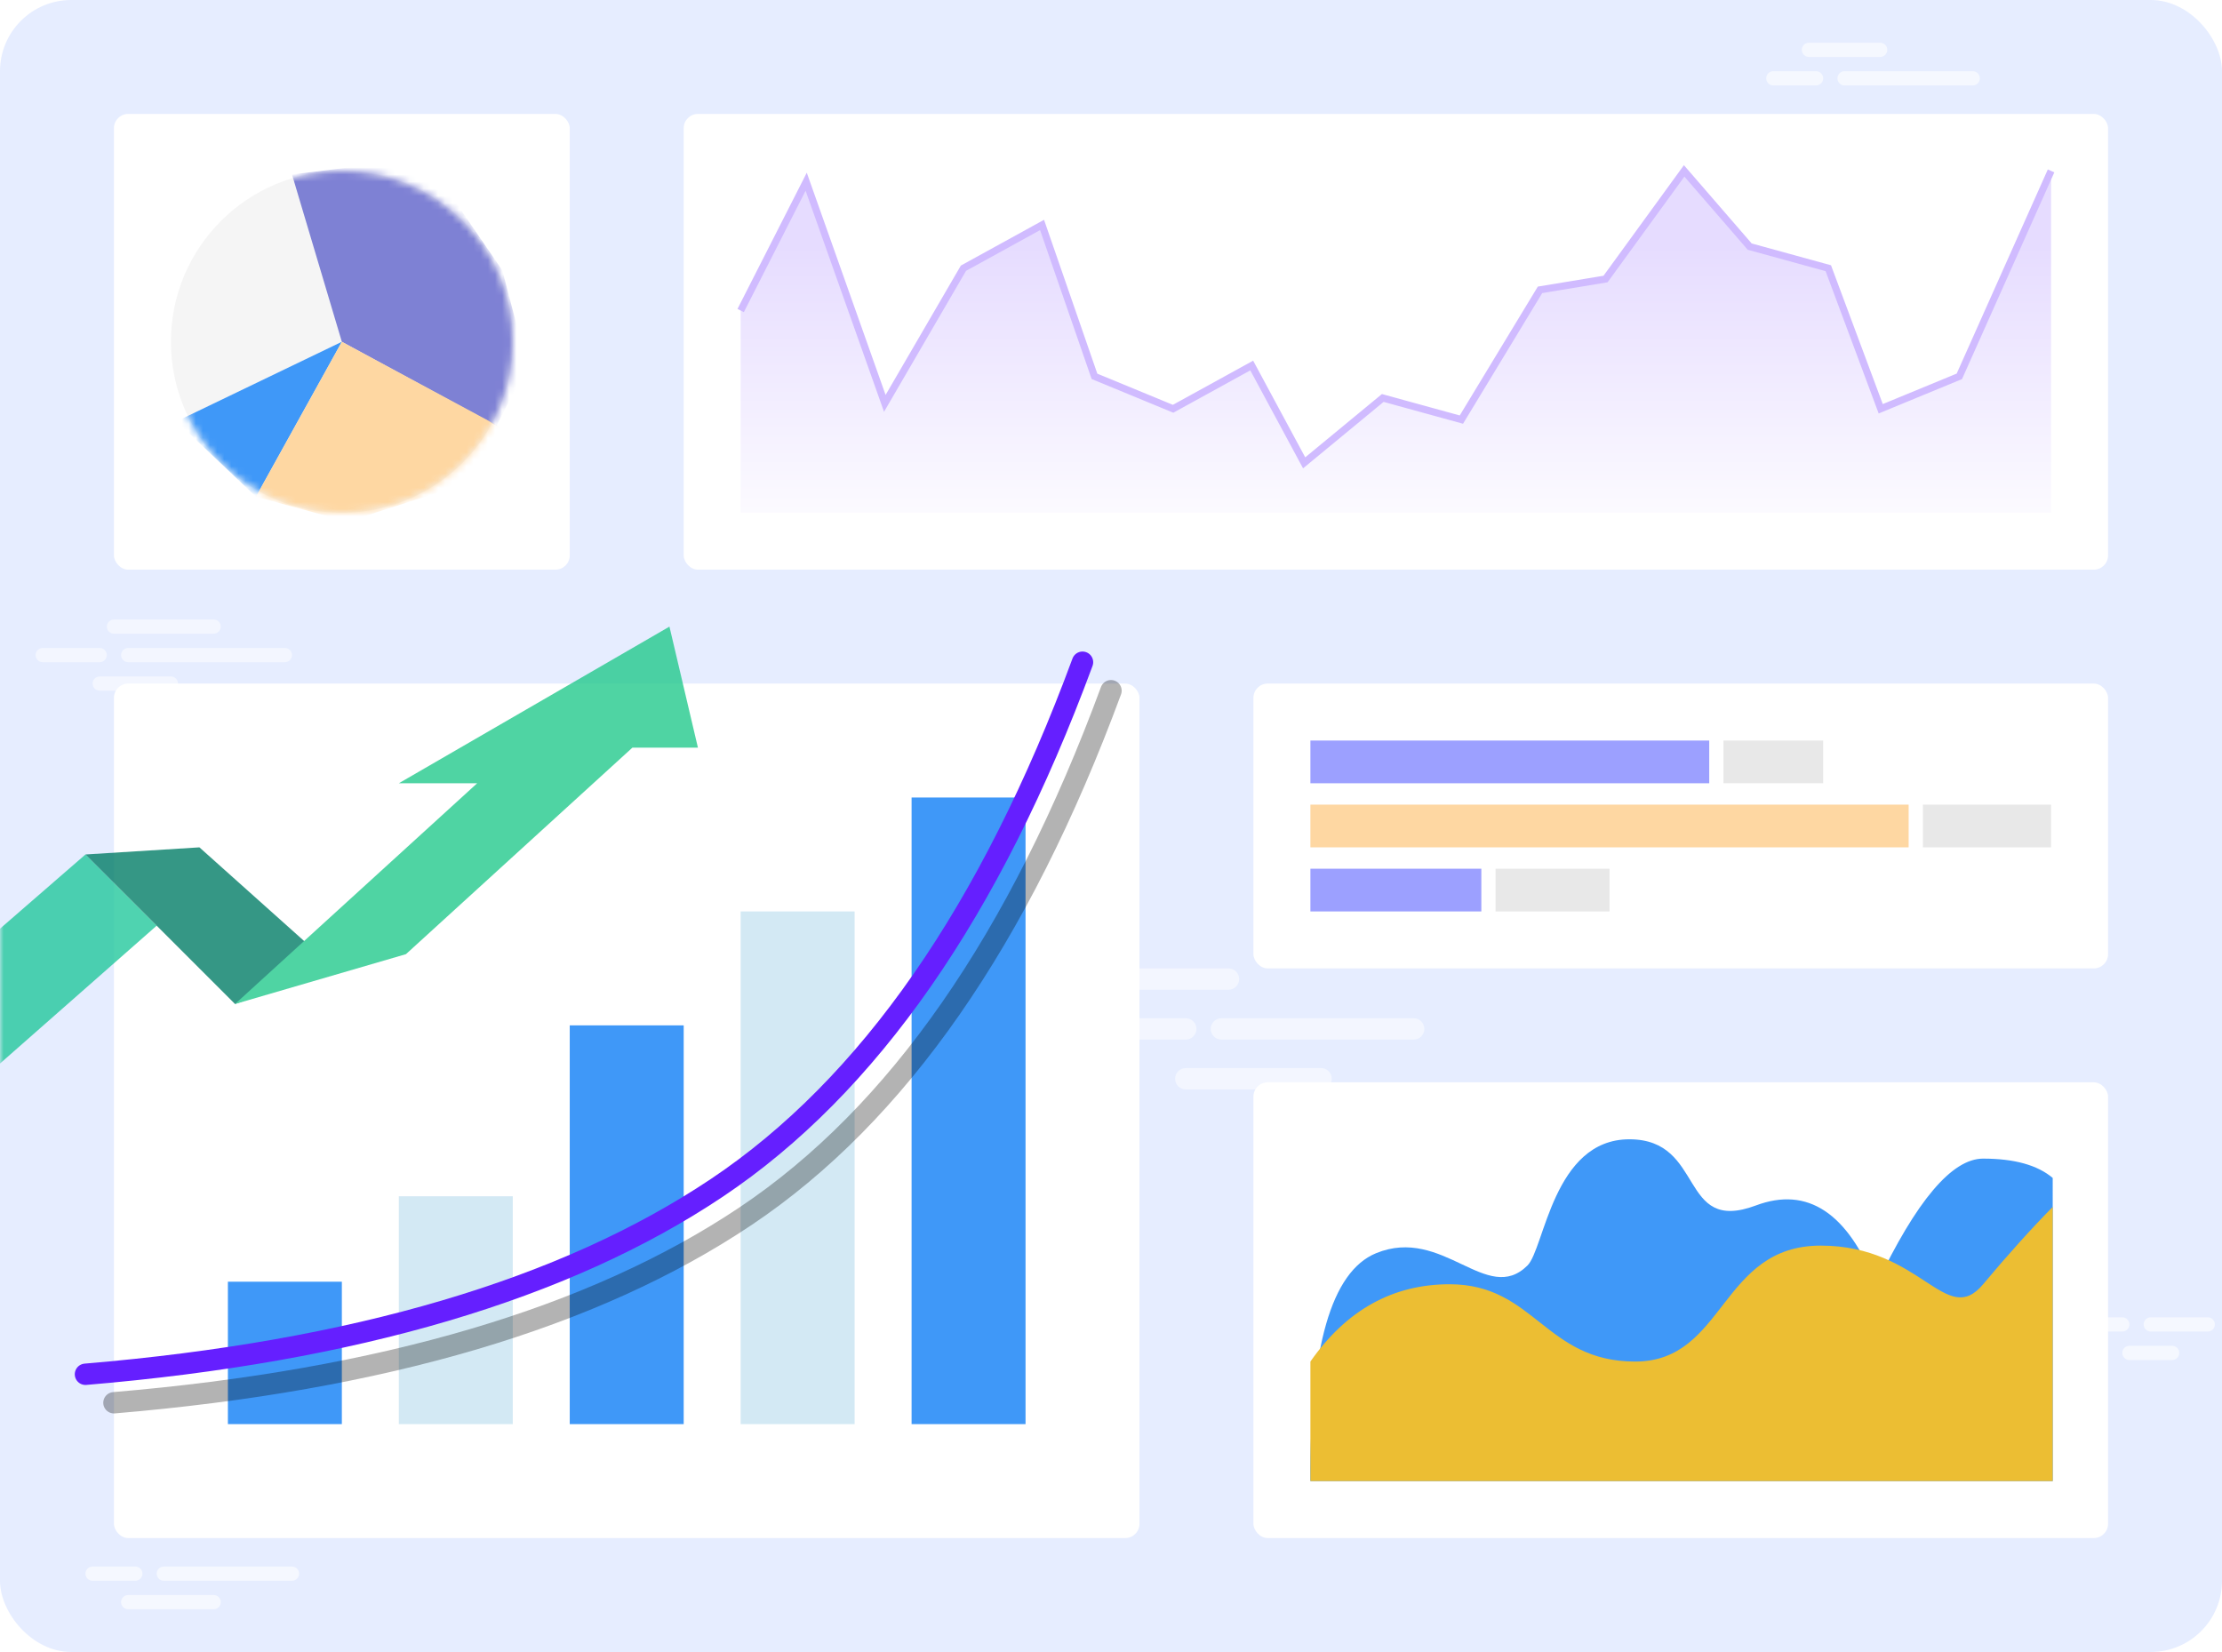 <svg xmlns="http://www.w3.org/2000/svg" xmlns:xlink="http://www.w3.org/1999/xlink" width="312" height="232" viewBox="0 0 312 232">
    <defs>
        <filter id="7booseuaqc" width="112%" height="137.5%" x="-6%" y="-18.8%" filterUnits="objectBoundingBox">
            <feOffset in="SourceAlpha" result="shadowOffsetOuter1"/>
            <feGaussianBlur in="shadowOffsetOuter1" result="shadowBlurOuter1" stdDeviation="3"/>
            <feColorMatrix in="shadowBlurOuter1" result="shadowMatrixOuter1" values="0 0 0 0 0 0 0 0 0 0.388 0 0 0 0 0.573 0 0 0 0.1 0"/>
            <feMerge>
                <feMergeNode in="shadowMatrixOuter1"/>
                <feMergeNode in="SourceGraphic"/>
            </feMerge>
        </filter>
        <filter id="2d5hjz0rwe" width="137.5%" height="137.5%" x="-18.8%" y="-18.8%" filterUnits="objectBoundingBox">
            <feOffset in="SourceAlpha" result="shadowOffsetOuter1"/>
            <feGaussianBlur in="shadowOffsetOuter1" result="shadowBlurOuter1" stdDeviation="3"/>
            <feColorMatrix in="shadowBlurOuter1" result="shadowMatrixOuter1" values="0 0 0 0 0 0 0 0 0 0.388 0 0 0 0 0.573 0 0 0 0.1 0"/>
            <feMerge>
                <feMergeNode in="shadowMatrixOuter1"/>
                <feMergeNode in="SourceGraphic"/>
            </feMerge>
        </filter>
        <filter id="tmx5tm1jzh" width="120%" height="160%" x="-10%" y="-30%" filterUnits="objectBoundingBox">
            <feOffset in="SourceAlpha" result="shadowOffsetOuter1"/>
            <feGaussianBlur in="shadowOffsetOuter1" result="shadowBlurOuter1" stdDeviation="3"/>
            <feColorMatrix in="shadowBlurOuter1" result="shadowMatrixOuter1" values="0 0 0 0 0 0 0 0 0 0.388 0 0 0 0 0.573 0 0 0 0.1 0"/>
            <feMerge>
                <feMergeNode in="shadowMatrixOuter1"/>
                <feMergeNode in="SourceGraphic"/>
            </feMerge>
        </filter>
        <filter id="lh0vi499bi" width="120%" height="137.5%" x="-10%" y="-18.8%" filterUnits="objectBoundingBox">
            <feOffset in="SourceAlpha" result="shadowOffsetOuter1"/>
            <feGaussianBlur in="shadowOffsetOuter1" result="shadowBlurOuter1" stdDeviation="3"/>
            <feColorMatrix in="shadowBlurOuter1" result="shadowMatrixOuter1" values="0 0 0 0 0 0 0 0 0 0.388 0 0 0 0 0.573 0 0 0 0.1 0"/>
            <feMerge>
                <feMergeNode in="shadowMatrixOuter1"/>
                <feMergeNode in="SourceGraphic"/>
            </feMerge>
        </filter>
        <filter id="79xgyqxz7j" width="117.2%" height="120.7%" x="-9.1%" y="-11%" filterUnits="objectBoundingBox">
            <feOffset in="SourceAlpha" result="shadowOffsetOuter1"/>
            <feGaussianBlur in="shadowOffsetOuter1" result="shadowBlurOuter1" stdDeviation="3"/>
            <feColorMatrix in="shadowBlurOuter1" result="shadowMatrixOuter1" values="0 0 0 0 0 0 0 0 0 0.388 0 0 0 0 0.573 0 0 0 0.1 0"/>
            <feMerge>
                <feMergeNode in="shadowMatrixOuter1"/>
                <feMergeNode in="SourceGraphic"/>
            </feMerge>
        </filter>
        <linearGradient id="a57w8rd3kd" x1="50%" x2="50%" y1="21.963%" y2="112.257%">
            <stop offset="0%" stop-color="#E6DCFF"/>
            <stop offset="100%" stop-color="#FFF"/>
        </linearGradient>
        <circle id="0ni4fecc5f" cx="24" cy="24" r="24"/>
        <rect id="hx0ua4sxta" width="312" height="232" x="0" y="0" rx="10"/>
    </defs>
    <g fill="none" fill-rule="evenodd">
        <g>
            <g>
                <g transform="translate(-24, -836) translate(0, 656) translate(24, 180)">
                    <mask id="jcwwo1ewrb" fill="#fff">
                        <use xlink:href="#hx0ua4sxta"/>
                    </mask>
                    <use fill="#E6EDFF" xlink:href="#hx0ua4sxta"/>
                    <g fill="#FFF" mask="url(#jcwwo1ewrb)">
                        <g>
                            <path d="M180.5 144c.828 0 1.5.672 1.5 1.5s-.672 1.5-1.5 1.5h-19c-.828 0-1.5-.672-1.5-1.5s.672-1.5 1.5-1.5h19zm13-7c.828 0 1.5.672 1.5 1.5s-.672 1.5-1.5 1.5h-27c-.828 0-1.5-.672-1.5-1.5s.672-1.5 1.5-1.5h27zm-32 0c.828 0 1.5.672 1.5 1.5s-.672 1.5-1.5 1.5h-13c-.828 0-1.5-.672-1.5-1.5s.672-1.5 1.5-1.5h13zm6-7c.828 0 1.5.672 1.5 1.5s-.672 1.5-1.5 1.5h-19c-.828 0-1.5-.672-1.5-1.5s.672-1.5 1.5-1.5h19zM19 89c.552 0 1 .448 1 1s-.448 1-1 1H9c-.552 0-1-.448-1-1s.448-1 1-1h10zm16-4c.552 0 1 .448 1 1s-.448 1-1 1H13c-.552 0-1-.448-1-1s.448-1 1-1h22zM9 85c.552 0 1 .448 1 1s-.448 1-1 1H1c-.552 0-1-.448-1-1s.448-1 1-1h8zm16-4c.552 0 1 .448 1 1s-.448 1-1 1H11c-.552 0-1-.448-1-1s.448-1 1-1h14z" opacity=".5" transform="translate(5, 6)"/>
                            <path d="M272 4c.552 0 1 .448 1 1s-.448 1-1 1h-18c-.552 0-1-.448-1-1s.448-1 1-1h18zm-22 0c.552 0 1 .448 1 1s-.448 1-1 1h-6c-.552 0-1-.448-1-1s.448-1 1-1h6zm9-4c.552 0 1 .448 1 1s-.448 1-1 1h-10c-.552 0-1-.448-1-1s.448-1 1-1h10zM300 183c.552 0 1 .448 1 1s-.448 1-1 1h-6c-.552 0-1-.448-1-1s.448-1 1-1h6zm5-4c.552 0 1 .448 1 1s-.448 1-1 1h-8c-.552 0-1-.448-1-1s.448-1 1-1h8zm-12 0c.552 0 1 .448 1 1s-.448 1-1 1h-6c-.552 0-1-.448-1-1s.448-1 1-1h6zM25 218c.552 0 1 .448 1 1s-.448 1-1 1H13c-.552 0-1-.448-1-1s.448-1 1-1h12zm11-4c.552 0 1 .448 1 1s-.448 1-1 1H18c-.552 0-1-.448-1-1s.448-1 1-1h18zm-22 0c.552 0 1 .448 1 1s-.448 1-1 1H8c-.552 0-1-.448-1-1s.448-1 1-1h6z" opacity=".6" transform="translate(5, 6)"/>
                        </g>
                    </g>
                    <g filter="url(#7booseuaqc)" mask="url(#jcwwo1ewrb)">
                        <g transform="translate(96, 16)">
                            <rect width="200" height="64" fill="#FFF" rx="2"/>
                            <g>
                                <path fill="url(#a57w8rd3kd)" d="M0 19.373L9.2 1.5 20.24 33 31.28 13.5 42.32 7.5 49.68 28.5 60.72 33 71.76 27 79.12 40.5 90.16 31.5 101.2 34.5 112.24 16.5 121.44 15 132.48 0 141.68 10.5 152.72 13.5 160.08 33 171.12 28.5 184 0 184 48 0 48z" transform="translate(8, 8)"/>
                                <path stroke="#D0BBFF" d="M0 19.612L9.2 1.519 20.24 32.648 31.28 13.667 42.32 7.593 49.68 28.852 60.72 33.407 71.76 27.333 79.12 41 90.16 31.889 101.2 34.926 112.24 16.704 121.44 15.185 132.48 0 141.68 10.63 152.72 13.667 160.08 33.407 171.12 28.852 184 0" transform="translate(8, 8)"/>
                            </g>
                        </g>
                    </g>
                    <g filter="url(#2d5hjz0rwe)" mask="url(#jcwwo1ewrb)">
                        <g transform="translate(16, 16)">
                            <rect width="64" height="64" fill="#FFF" rx="2"/>
                            <g transform="translate(8, 8)">
                                <mask id="j57ecq12og" fill="#fff">
                                    <use xlink:href="#0ni4fecc5f"/>
                                </mask>
                                <use fill="#F5F5F5" xlink:href="#0ni4fecc5f"/>
                                <path fill="#3F98F8" d="M24 24L0.793 35.174 11.942 45.755z" mask="url(#j57ecq12og)"/>
                                <path fill="#7E81D4" d="M24 24L17 0.504 35.71 -1.825 46.531 13.958 50.03 27.317 45.721 35.795z" mask="url(#j57ecq12og)"/>
                                <path fill="#FED7A2" d="M24 24L11.942 45.755 24.79 49.248 42.207 43.661 47.444 36.624z" mask="url(#j57ecq12og)"/>
                            </g>
                        </g>
                    </g>
                    <g filter="url(#tmx5tm1jzh)" mask="url(#jcwwo1ewrb)">
                        <g transform="translate(176, 96)">
                            <rect width="120" height="40" fill="#FFF" rx="2"/>
                            <path fill="#9CA0FF" d="M8 8H64V14H8z"/>
                            <path fill="#E8E8E8" d="M66 8H80V14H66zM94 17H112V23H94zM34 26H50V32H34z"/>
                            <path fill="#9CA0FF" d="M8 26H32V32H8z"/>
                            <path fill="#FED7A2" d="M8 17H92V23H8z"/>
                        </g>
                    </g>
                    <g filter="url(#lh0vi499bi)" mask="url(#jcwwo1ewrb)">
                        <g transform="translate(176, 152)">
                            <rect width="120" height="64" fill="#FFF" rx="2"/>
                            <path fill="#3F98F8" d="M17.214 24c9.403-3.869 15.562 7.393 21.266 1.72C40.872 23.343 42.078 8 52.786 8c10.708 0 6.877 13.364 17.765 9.293 7.258-2.715 12.891 1.013 16.9 11.181 5.625-11.84 10.627-17.76 15.006-17.76 4.38 0 7.637.905 9.772 2.715V56H8c-.126-18.754 2.945-29.42 9.214-32z"/>
                            <path fill="#ECBE33" d="M8 39.214c5.053-7.238 11.568-10.857 19.543-10.857 11.963 0 13.392 10.857 26.057 10.857S65.505 22.93 79.657 22.93s17.561 11.688 22.8 5.428c3.493-4.173 6.75-7.792 9.772-10.857V56H8V39.214z" style="mix-blend-mode:lighten"/>
                        </g>
                    </g>
                    <g filter="url(#79xgyqxz7j)" mask="url(#jcwwo1ewrb)">
                        <g transform="translate(12, 93)">
                            <rect width="144" height="120" x="4" y="3" fill="#FFF" rx="2"/>
                            <path fill="#3F98F8" d="M20 87H36V107H20z"/>
                            <path fill="#D3E9F4" d="M44 75H60V107H44z"/>
                            <path fill="#3F98F8" d="M68 51H84V107H68z"/>
                            <path fill="#D3E9F4" d="M92 35H108V107H92z"/>
                            <path fill="#3F98F8" d="M116 19H132V107H116z"/>
                            <path stroke="#651FFF" stroke-linecap="round" stroke-width="3" d="M0 100c37.778-3.175 67.333-11.905 88.667-26.19C110 59.524 127.11 34.92 140 0"/>
                            <path stroke="#000" stroke-linecap="round" stroke-width="3" d="M4 104c37.778-3.175 67.333-11.905 88.667-26.19C114 63.524 131.11 38.92 144 4" opacity=".3"/>
                        </g>
                    </g>
                    <g mask="url(#jcwwo1ewrb)" opacity=".8">
                        <g>
                            <path fill="#23C89C" d="M38 32L0 65 23 64 48 42z" transform="translate(-26, 88)"/>
                            <path fill="#027D67" d="M38 32L59 53 73 48 54 31z" transform="translate(-26, 88)"/>
                            <path fill="#23C98C" d="M59 53L83 46 114.796 17 124 17 120 0 82 22 93 22z" transform="translate(-26, 88)"/>
                        </g>
                    </g>
                </g>
            </g>
        </g>
    </g>
</svg>
